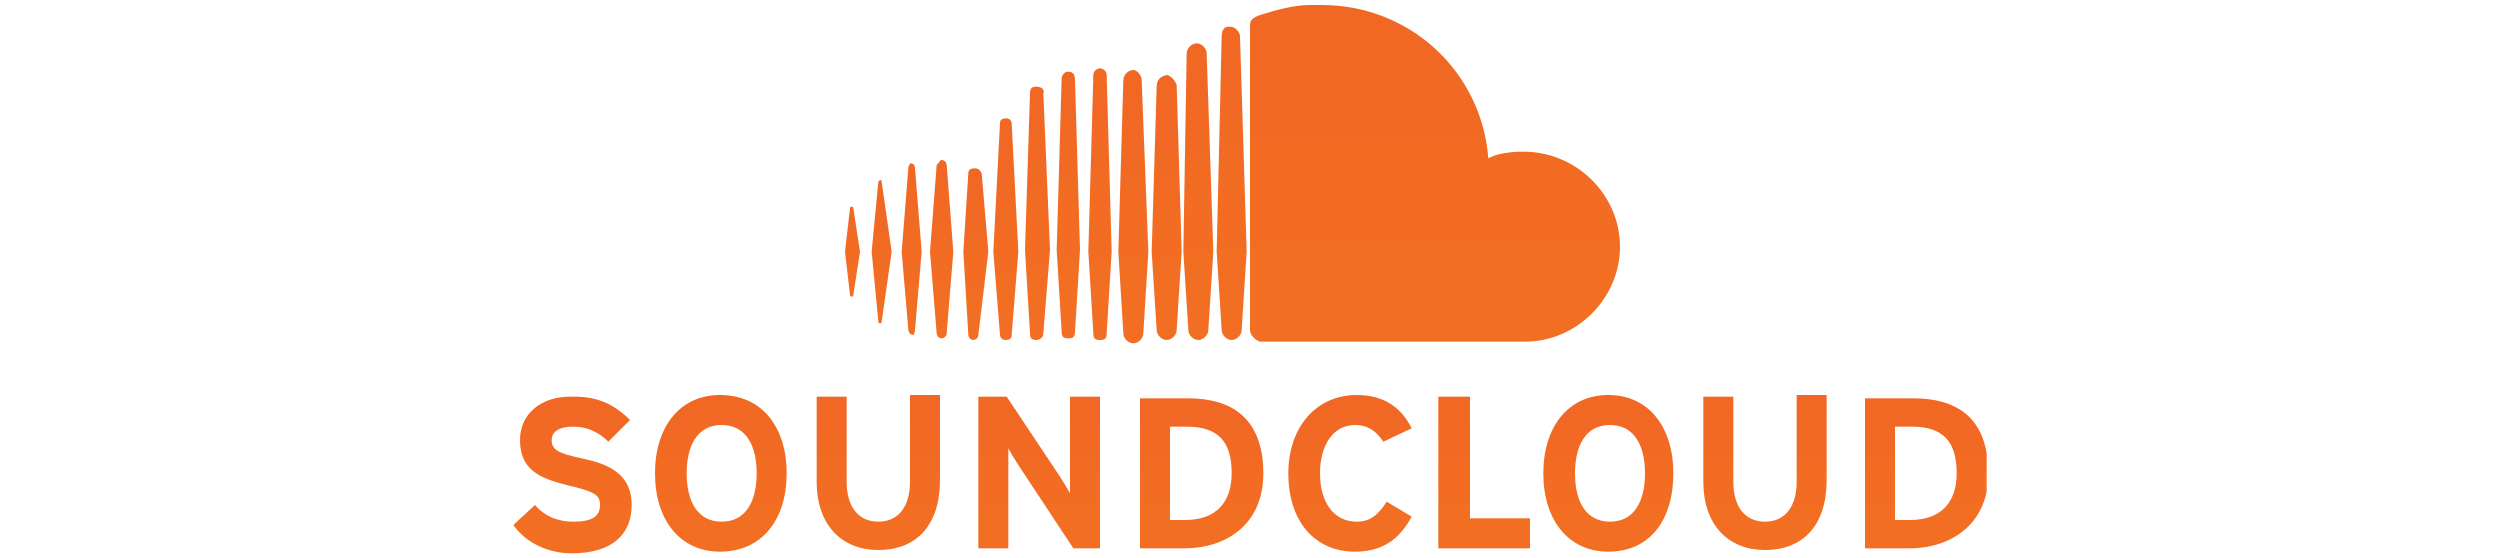 <svg xmlns="http://www.w3.org/2000/svg" xmlns:xlink="http://www.w3.org/1999/xlink" id="Layer_1" x="0px" y="0px" viewBox="0 0 150 33.5" style="enable-background:new 0 0 150 33.5;" xml:space="preserve"><style type="text/css">	.st0{fill:url(#SVGID_1_);}	.st1{fill:url(#SVGID_2_);}	.st2{fill:url(#SVGID_3_);}	.st3{fill:url(#SVGID_4_);}	.st4{fill:url(#SVGID_5_);}	.st5{fill:url(#SVGID_6_);}	.st6{fill:url(#SVGID_7_);}	.st7{fill:url(#SVGID_8_);}	.st8{fill:url(#SVGID_9_);}	.st9{fill:url(#SVGID_10_);}	.st10{fill:url(#SVGID_11_);}	.st11{fill:url(#SVGID_12_);}	.st12{fill:url(#SVGID_13_);}	.st13{fill:url(#SVGID_14_);}	.st14{fill:url(#SVGID_15_);}	.st15{fill:url(#SVGID_16_);}	.st16{fill:url(#SVGID_17_);}	.st17{fill:url(#SVGID_18_);}	.st18{fill:url(#SVGID_19_);}	.st19{fill:url(#SVGID_20_);}	.st20{fill:url(#SVGID_21_);}	.st21{fill:url(#SVGID_22_);}	.st22{fill:url(#SVGID_23_);}	.st23{fill:url(#SVGID_24_);}</style><g>	<g>		<linearGradient id="SVGID_1_" gradientUnits="userSpaceOnUse" x1="65.955" y1="24.306" x2="65.955" y2="-20.957">			<stop offset="0.174" style="stop-color:#F26E23"></stop>			<stop offset="1" style="stop-color:#EF5826"></stop>		</linearGradient>		<path class="st0" d="M66,4.1c-0.1,0-0.4,0.1-0.4,0.4l-0.3,10.6l0.3,4.9c0,0.3,0.1,0.4,0.4,0.4c0.3,0,0.4-0.1,0.4-0.4l0.3-4.9   L66.4,4.5C66.4,4.2,66.1,4.1,66,4.1z"></path>		<linearGradient id="SVGID_2_" gradientUnits="userSpaceOnUse" x1="71.824" y1="24.651" x2="71.824" y2="-24.583">			<stop offset="0.174" style="stop-color:#F26E23"></stop>			<stop offset="1" style="stop-color:#EF5826"></stop>		</linearGradient>		<path class="st1" d="M71.8,2.6c-0.3,0-0.6,0.3-0.6,0.6L71,15.1l0.3,4.7c0,0.3,0.3,0.6,0.6,0.6c0.3,0,0.6-0.3,0.6-0.6l0.3-4.7   L72.4,3.2C72.4,2.9,72.1,2.6,71.8,2.6z"></path>		<linearGradient id="SVGID_3_" gradientUnits="userSpaceOnUse" x1="69.963" y1="24.203" x2="69.963" y2="-19.869">			<stop offset="0.174" style="stop-color:#F26E23"></stop>			<stop offset="1" style="stop-color:#EF5826"></stop>		</linearGradient>		<path class="st2" d="M70,4.5c-0.4,0.1-0.6,0.3-0.6,0.7l-0.3,9.9l0.3,4.7c0,0.3,0.3,0.6,0.6,0.6c0.3,0,0.6-0.3,0.6-0.6l0.3-4.7   l-0.3-10C70.5,4.8,70.2,4.5,70,4.5z"></path>		<linearGradient id="SVGID_4_" gradientUnits="userSpaceOnUse" x1="67.959" y1="24.449" x2="67.959" y2="-20.814">			<stop offset="0.174" style="stop-color:#F26E23"></stop>			<stop offset="1" style="stop-color:#EF5826"></stop>		</linearGradient>		<path class="st3" d="M68,4.2c-0.3,0-0.6,0.3-0.6,0.6l-0.3,10.3l0.3,4.9c0,0.3,0.3,0.6,0.6,0.6c0.3,0,0.6-0.3,0.6-0.6l0.3-4.9   L68.5,4.8C68.5,4.5,68.2,4.2,68,4.2z"></path>		<linearGradient id="SVGID_5_" gradientUnits="userSpaceOnUse" x1="64.094" y1="24.238" x2="64.094" y2="-20.232">			<stop offset="0.174" style="stop-color:#F26E23"></stop>			<stop offset="1" style="stop-color:#EF5826"></stop>		</linearGradient>		<path class="st4" d="M64.1,4.3c-0.3,0-0.4,0.3-0.4,0.4l-0.3,10.3l0.3,4.9c0,0.3,0.1,0.4,0.4,0.4c0.3,0,0.4-0.1,0.4-0.4l0.3-4.9   L64.5,4.8C64.5,4.5,64.4,4.3,64.1,4.3z"></path>		<linearGradient id="SVGID_6_" gradientUnits="userSpaceOnUse" x1="52.857" y1="21.445" x2="52.857" y2="-2.378">			<stop offset="0.174" style="stop-color:#F26E23"></stop>			<stop offset="1" style="stop-color:#EF5826"></stop>		</linearGradient>		<path class="st5" d="M52.8,10.8l-0.1,0.1l-0.4,4.2l0.4,4.2c0,0.1,0.1,0.1,0.1,0.1c0.1,0,0.1-0.1,0.1-0.1l0.6-4.2l-0.6-4.2   C52.9,10.8,52.8,10.8,52.8,10.8z"></path>		<linearGradient id="SVGID_7_" gradientUnits="userSpaceOnUse" x1="51.14" y1="19.113" x2="51.14" y2="4.025">			<stop offset="0.174" style="stop-color:#F26E23"></stop>			<stop offset="1" style="stop-color:#EF5826"></stop>		</linearGradient>		<path class="st6" d="M51.1,12.4c0,0-0.1,0-0.1,0.1l-0.3,2.6l0.3,2.6c0,0.1,0.1,0.1,0.1,0.1c0.1,0,0.1-0.1,0.1-0.1l0.4-2.6   l-0.4-2.6C51.2,12.4,51.1,12.4,51.1,12.4z"></path>		<linearGradient id="SVGID_8_" gradientUnits="userSpaceOnUse" x1="60.301" y1="23.583" x2="60.301" y2="-13.342">			<stop offset="0.174" style="stop-color:#F26E23"></stop>			<stop offset="1" style="stop-color:#EF5826"></stop>		</linearGradient>		<path class="st7" d="M60.4,7.1c-0.3,0-0.4,0.1-0.4,0.3l-0.4,7.7l0.4,5c0,0.1,0.1,0.3,0.3,0.3c0.3,0,0.4-0.1,0.4-0.3l0.4-5   l-0.4-7.7C60.7,7.2,60.5,7.1,60.4,7.1z"></path>		<linearGradient id="SVGID_9_" gradientUnits="userSpaceOnUse" x1="54.718" y1="22.574" x2="54.718" y2="-6.013">			<stop offset="0.174" style="stop-color:#F26E23"></stop>			<stop offset="1" style="stop-color:#EF5826"></stop>		</linearGradient>		<path class="st8" d="M54.6,9.8c0,0.1-0.1,0.1-0.1,0.3l-0.4,5l0.4,4.7c0,0.1,0.1,0.3,0.3,0.3c0,0,0.1-0.1,0.1-0.3l0.4-4.7l-0.4-5   C54.9,9.9,54.8,9.8,54.6,9.8z"></path>		<linearGradient id="SVGID_10_" gradientUnits="userSpaceOnUse" x1="56.508" y1="22.786" x2="56.508" y2="-6.595">			<stop offset="0.174" style="stop-color:#F26E23"></stop>			<stop offset="1" style="stop-color:#EF5826"></stop>		</linearGradient>		<path class="st9" d="M56.5,9.6c-0.1,0-0.1,0.1-0.3,0.3l-0.4,5.2l0.4,4.9c0,0.1,0.1,0.3,0.3,0.3c0.1,0,0.3-0.1,0.3-0.3l0.4-4.9   l-0.4-5.2C56.8,9.8,56.7,9.6,56.5,9.6z"></path>		<linearGradient id="SVGID_11_" gradientUnits="userSpaceOnUse" x1="58.512" y1="22.86" x2="58.512" y2="-5.727">			<stop offset="0.174" style="stop-color:#F26E23"></stop>			<stop offset="1" style="stop-color:#EF5826"></stop>		</linearGradient>		<path class="st10" d="M58.5,10.1c-0.3,0-0.4,0.1-0.4,0.3l-0.3,4.7l0.3,5c0,0.1,0.1,0.3,0.3,0.3c0.1,0,0.3-0.1,0.3-0.3l0.6-5   l-0.4-4.7C58.8,10.2,58.7,10.1,58.5,10.1z"></path>		<linearGradient id="SVGID_12_" gradientUnits="userSpaceOnUse" x1="62.305" y1="24.209" x2="62.305" y2="-18.276">			<stop offset="0.174" style="stop-color:#F26E23"></stop>			<stop offset="1" style="stop-color:#EF5826"></stop>		</linearGradient>		<path class="st11" d="M62.2,5.2c-0.3,0-0.4,0.1-0.4,0.4l-0.3,9.4l0.3,5c0,0.3,0.1,0.4,0.4,0.4c0.1,0,0.4-0.1,0.4-0.4l0.4-5   l-0.4-9.4C62.7,5.4,62.5,5.2,62.2,5.2z"></path>		<linearGradient id="SVGID_13_" gradientUnits="userSpaceOnUse" x1="73.828" y1="24.892" x2="73.828" y2="-27.122">			<stop offset="0.174" style="stop-color:#F26E23"></stop>			<stop offset="1" style="stop-color:#EF5826"></stop>		</linearGradient>		<path class="st12" d="M73.8,1.6h-0.1c-0.3,0-0.4,0.3-0.4,0.6L73,15.1l0.3,4.7c0,0.3,0.3,0.6,0.6,0.6s0.6-0.3,0.6-0.6l0.3-4.7   L74.4,2.2C74.4,1.9,74.1,1.6,73.8,1.6z"></path>		<linearGradient id="SVGID_14_" gradientUnits="userSpaceOnUse" x1="86.067" y1="25.379" x2="86.067" y2="-30.605">			<stop offset="0.174" style="stop-color:#F26E23"></stop>			<stop offset="1" style="stop-color:#EF5826"></stop>		</linearGradient>		<path class="st13" d="M91.4,9.1c-0.7,0-1.6,0.1-2.1,0.4c-0.4-5.2-4.7-9.2-10-9.2c-0.3,0-0.4,0-0.7,0c-1,0-2,0.3-3,0.6   C75.1,1.1,75,1.2,75,1.6v18.2c0,0.3,0.3,0.6,0.6,0.7h15.9c3.1,0,5.7-2.6,5.7-5.7S94.6,9.1,91.4,9.1z"></path>	</g>	<g>		<linearGradient id="SVGID_15_" gradientUnits="userSpaceOnUse" x1="96.5" y1="35.32" x2="96.5" y2="9.247">			<stop offset="0.174" style="stop-color:#F26E23"></stop>			<stop offset="1" style="stop-color:#EF5826"></stop>		</linearGradient>		<path class="st14" d="M96.5,23.7c-2.4,0-3.9,1.9-3.9,4.7c0,2.8,1.5,4.7,3.9,4.7c2.5,0,3.9-1.9,3.9-4.7   C100.4,25.6,98.9,23.7,96.5,23.7z M96.6,31.3c-1.5,0-2.1-1.3-2.1-2.9c0-1.6,0.6-2.9,2.1-2.9s2.1,1.3,2.1,2.9   C98.7,30,98.1,31.3,96.6,31.3z"></path>		<linearGradient id="SVGID_16_" gradientUnits="userSpaceOnUse" x1="89.05" y1="35.048" x2="89.05" y2="9.807">			<stop offset="0.174" style="stop-color:#F26E23"></stop>			<stop offset="1" style="stop-color:#EF5826"></stop>		</linearGradient>		<polygon class="st15" points="88.2,23.8 86.3,23.8 86.3,32.9 91.8,32.9 91.8,31.1 88.2,31.1   "></polygon>		<linearGradient id="SVGID_17_" gradientUnits="userSpaceOnUse" x1="72.1" y1="35.024" x2="72.1" y2="10.06">			<stop offset="0.174" style="stop-color:#F26E23"></stop>			<stop offset="1" style="stop-color:#EF5826"></stop>		</linearGradient>		<path class="st16" d="M71.3,23.9h-2.9c0,0.2,0,9,0,9h2.7c2.3,0,4.7-1.3,4.7-4.5C75.8,25.1,73.9,23.9,71.3,23.9z M71.1,31.2h-0.9   v-5.6h1c1.9,0,2.7,0.9,2.7,2.8C73.9,30.1,73,31.2,71.1,31.2z"></path>		<linearGradient id="SVGID_18_" gradientUnits="userSpaceOnUse" x1="81" y1="35.32" x2="81" y2="9.247">			<stop offset="0.174" style="stop-color:#F26E23"></stop>			<stop offset="1" style="stop-color:#EF5826"></stop>		</linearGradient>		<path class="st17" d="M81.3,25.5c0.8,0,1.3,0.4,1.7,1l1.7-0.8c-0.6-1.2-1.6-2-3.3-2c-2.4,0-4.1,1.9-4.1,4.7c0,2.9,1.6,4.7,4,4.7   c1.7,0,2.7-0.8,3.4-2.1l-1.5-0.9c-0.5,0.8-1,1.2-1.8,1.2c-1.4,0-2.2-1.2-2.2-2.9C79.2,26.7,80,25.5,81.3,25.5z"></path>		<linearGradient id="SVGID_19_" gradientUnits="userSpaceOnUse" x1="105.9" y1="35.196" x2="105.9" y2="9.401">			<stop offset="0.174" style="stop-color:#F26E23"></stop>			<stop offset="1" style="stop-color:#EF5826"></stop>		</linearGradient>		<path class="st18" d="M107.8,28.9c0,1.5-0.7,2.4-1.9,2.4s-1.9-0.9-1.9-2.4v-5.1h-1.8v5.1c0,2.6,1.5,4.1,3.7,4.1   c2.3,0,3.7-1.5,3.7-4.2v-5.1h-1.8V28.9z"></path>		<linearGradient id="SVGID_20_" gradientUnits="userSpaceOnUse" x1="115.55" y1="35.024" x2="115.55" y2="10.06">			<stop offset="0.174" style="stop-color:#F26E23"></stop>			<stop offset="1" style="stop-color:#EF5826"></stop>		</linearGradient>		<path class="st19" d="M114.8,23.9h-2.9c0,0.2,0,9,0,9h2.7c2,0,4.1-1,4.6-3.4v-2.3C118.8,24.8,117.1,23.9,114.8,23.9z M114.6,31.2   h-0.9v-5.6h1c1.9,0,2.7,0.9,2.7,2.8C117.4,30.1,116.5,31.2,114.6,31.2z"></path>		<linearGradient id="SVGID_21_" gradientUnits="userSpaceOnUse" x1="34.35" y1="35.42" x2="34.35" y2="9.347">			<stop offset="0.174" style="stop-color:#F26E23"></stop>			<stop offset="1" style="stop-color:#EF5826"></stop>		</linearGradient>		<path class="st20" d="M34.9,27.5c-1.4-0.3-1.8-0.5-1.8-1.1c0-0.4,0.3-0.8,1.3-0.8c0.8,0,1.5,0.3,2.1,0.9l1.3-1.3   c-0.9-0.9-1.9-1.4-3.3-1.4c-0.1,0-0.2,0-0.3,0c-1.7,0-3,1-3,2.6c0,1.8,1.2,2.3,2.8,2.7c1.7,0.4,2,0.6,2,1.2c0,0.7-0.5,1-1.6,1   c-0.9,0-1.7-0.3-2.3-1l-1.3,1.2c0.7,1,2,1.7,3.5,1.7c2.5,0,3.6-1.2,3.6-2.9C37.9,28.3,36.3,27.8,34.9,27.5z"></path>		<linearGradient id="SVGID_22_" gradientUnits="userSpaceOnUse" x1="62.35" y1="35.048" x2="62.35" y2="9.807">			<stop offset="0.174" style="stop-color:#F26E23"></stop>			<stop offset="1" style="stop-color:#EF5826"></stop>		</linearGradient>		<path class="st21" d="M64.2,27.6v2c-0.1-0.2-0.4-0.7-0.6-1l-3.2-4.8h-1.7v9.1h1.8v-4v-2c0.1,0.2,0.4,0.7,0.6,1l3.3,5H66v-9.1h-1.8   V27.6z"></path>		<linearGradient id="SVGID_23_" gradientUnits="userSpaceOnUse" x1="52.7" y1="35.196" x2="52.7" y2="9.401">			<stop offset="0.174" style="stop-color:#F26E23"></stop>			<stop offset="1" style="stop-color:#EF5826"></stop>		</linearGradient>		<path class="st22" d="M54.6,28.9c0,1.5-0.7,2.4-1.9,2.4s-1.9-0.9-1.9-2.4v-5.1H49v5.1c0,2.6,1.5,4.1,3.7,4.1   c2.3,0,3.7-1.5,3.7-4.2v-5.1h-1.8V28.9z"></path>		<linearGradient id="SVGID_24_" gradientUnits="userSpaceOnUse" x1="43.25" y1="35.32" x2="43.25" y2="9.247">			<stop offset="0.174" style="stop-color:#F26E23"></stop>			<stop offset="1" style="stop-color:#EF5826"></stop>		</linearGradient>		<path class="st23" d="M43.2,23.7c-2.4,0-3.9,1.9-3.9,4.7c0,2.8,1.5,4.7,3.9,4.7c2.5,0,4-1.9,4-4.7C47.2,25.6,45.7,23.7,43.2,23.7z    M43.3,31.3c-1.5,0-2.1-1.3-2.1-2.9c0-1.6,0.6-2.9,2.1-2.9s2.1,1.3,2.1,2.9C45.4,30,44.8,31.3,43.3,31.3z"></path>	</g></g></svg>